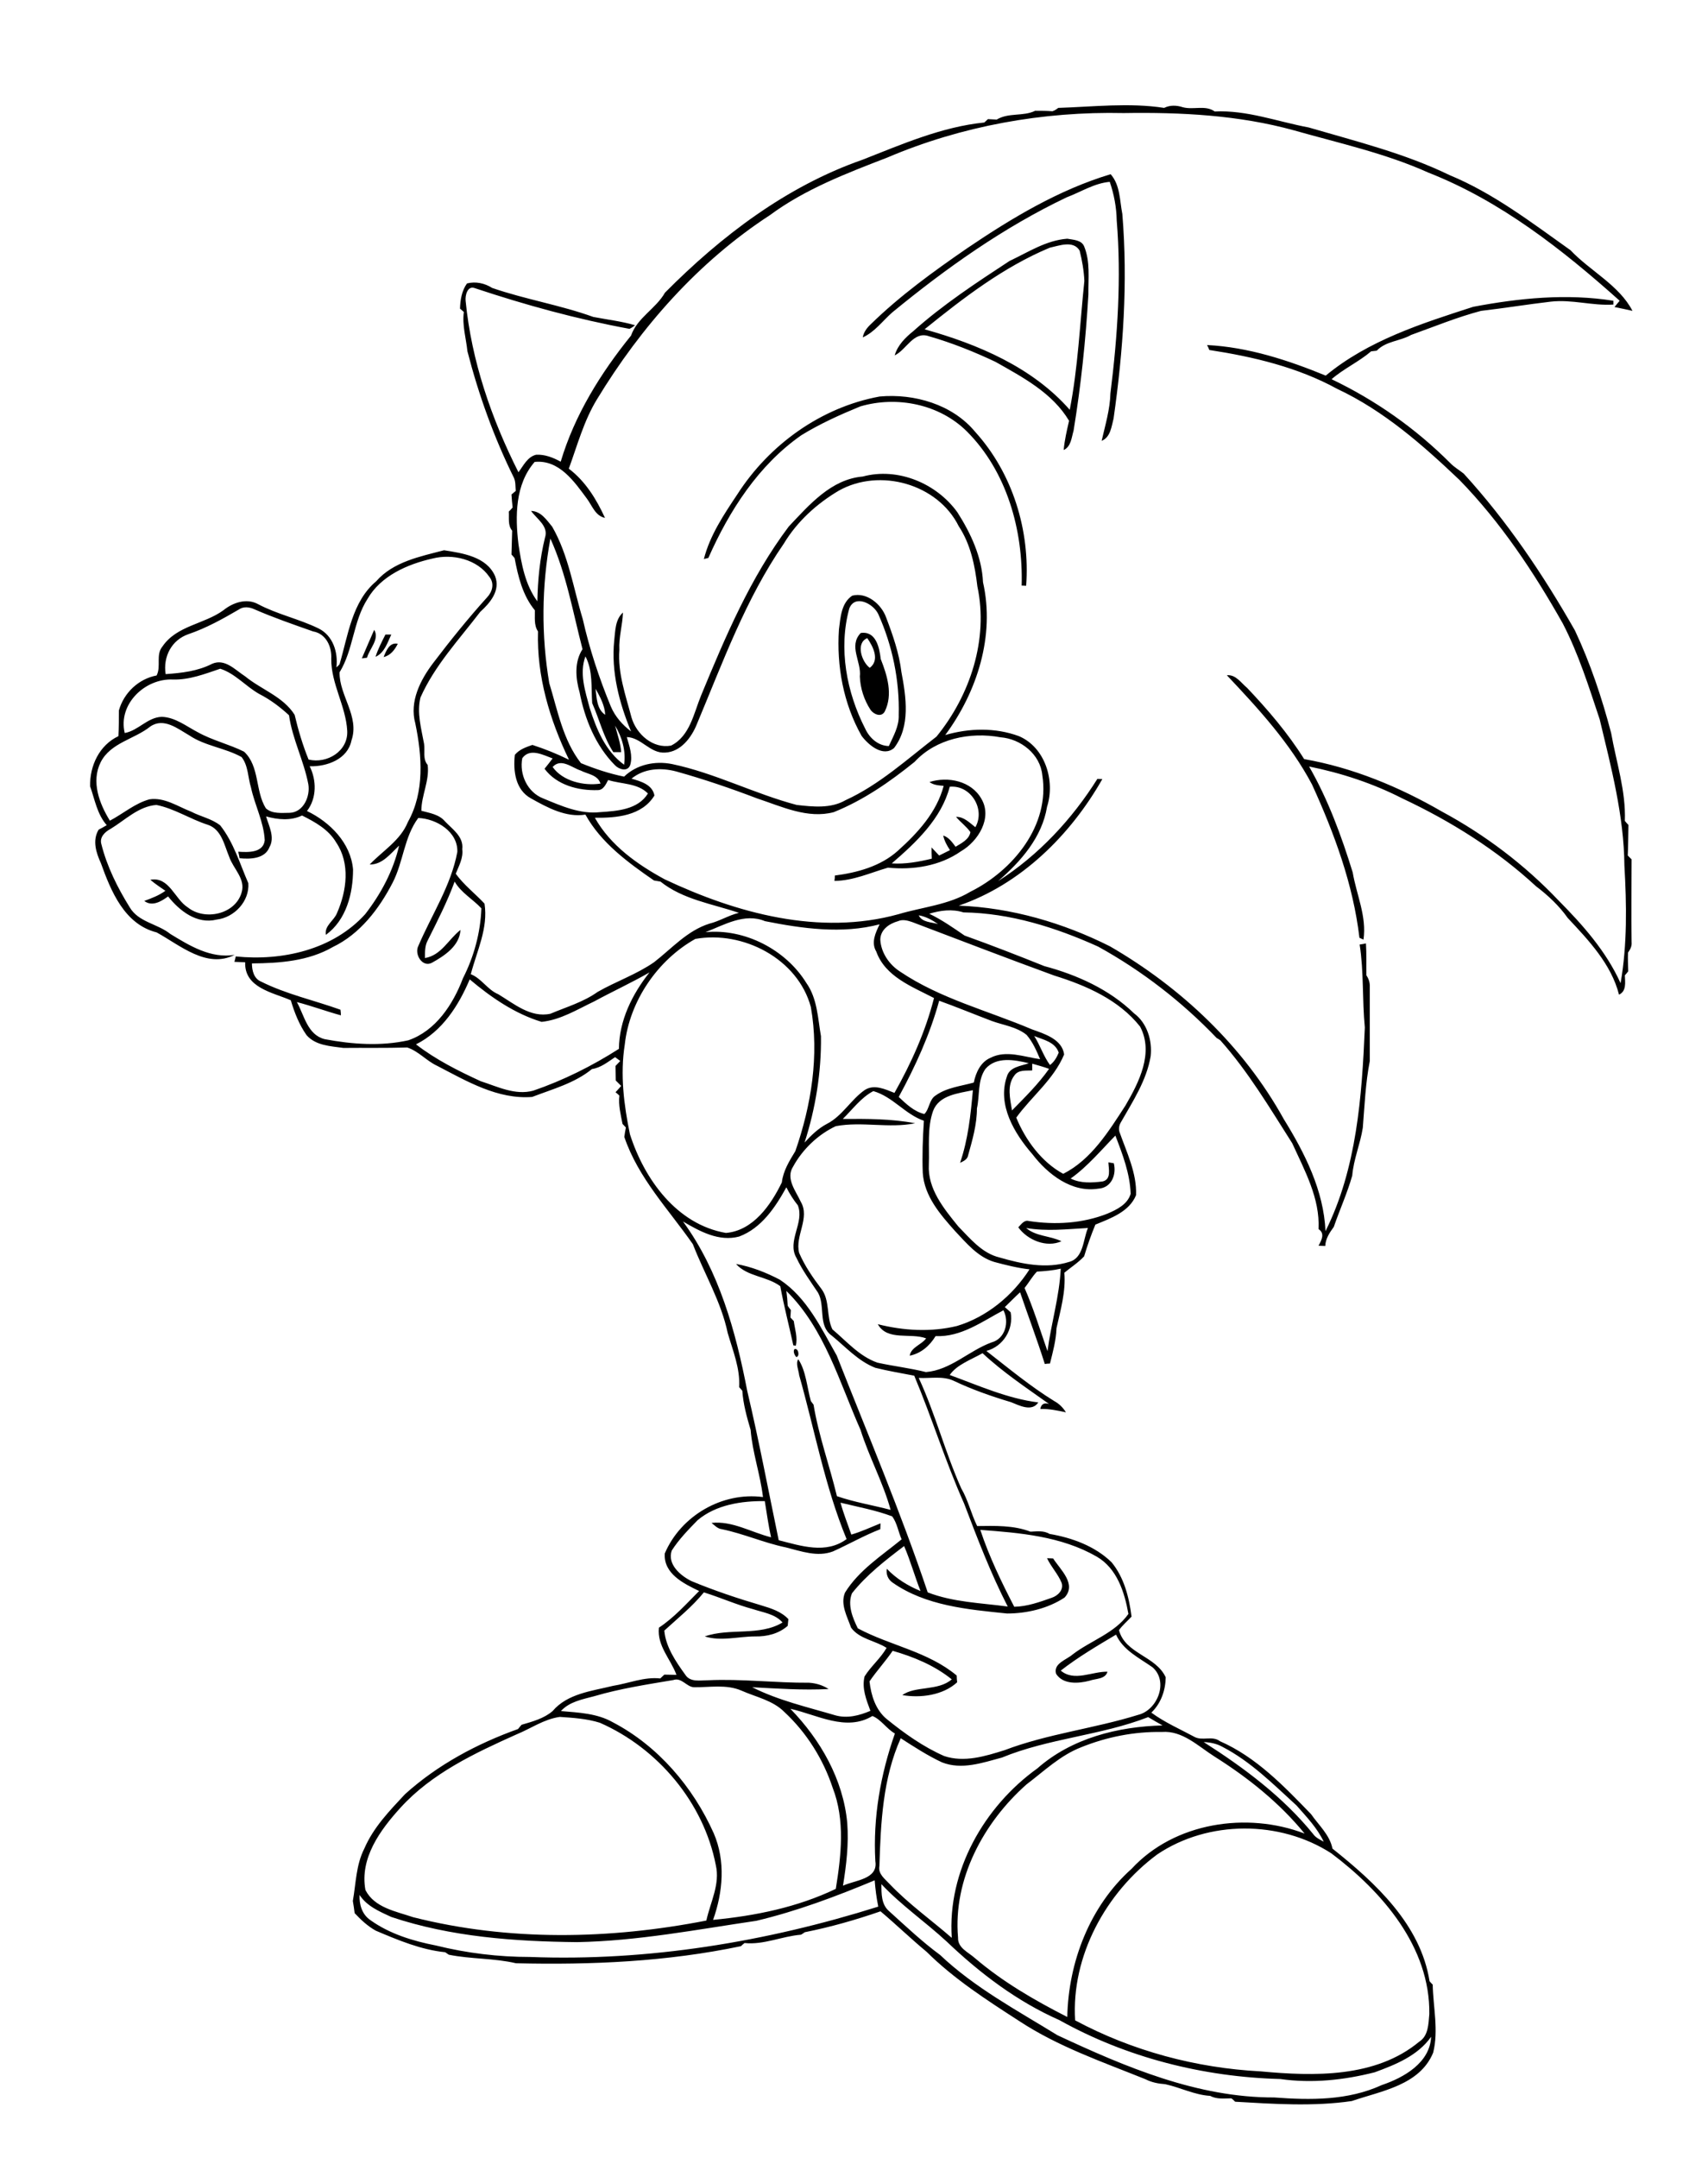 <?xml version="1.0" encoding="utf-8"?>
<!-- Generator: Adobe Illustrator 21.0.2, SVG Export Plug-In . SVG Version: 6.00 Build 0)  -->
<svg version="1.2" baseProfile="tiny" id="Layer_1" xmlns="http://www.w3.org/2000/svg" xmlns:xlink="http://www.w3.org/1999/xlink"
	 x="0px" y="0px" viewBox="0 0 760 960" overflow="scroll" xml:space="preserve">
<path d="M353.5,600.2c1.8-0.7,2.5,3.4,0.8,3.5C353.5,602.8,352.8,601.2,353.5,600.2 M422.6,350c-3.7,14.2-15,24.8-25.8,34.1
	c6,0.4,12-0.7,17.8-2.1c-0.1-1.7-0.1-3.3-0.1-5c1.1,1.2,2.3,2.4,3.4,3.6c1.6-0.8,3.2-1.6,4.8-2.4c-1.3-2-2.5-4.1-3-6.5
	c2.5,0.8,4,3,5.5,5c2.6-1.6,6-3.2,6.6-6.5c-1.8-2.6-4.4-4.4-6.4-6.8c3.5-0.1,6,2.6,8.6,4.6C438.6,359.9,431.9,349.1,422.6,350
	 M413.6,347.9c8.2-2.6,18.6-0.5,23.1,7.5c5,8.5-1.5,18.9-9.1,23.3c-9.4,6.6-21.3,8.4-32.5,7.3c-7.9,2.3-15.4,5.8-23.8,5.9
	c0.1-0.6,0.2-1.8,0.2-2.4c10-1.3,20.3-4.1,28-11c8.8-7.9,17.3-17.1,20.4-28.9C417.7,349.4,415.4,349.3,413.6,347.9 M170.7,292.3
	c1.1-2.7,2.6-6.7,6.3-5.9C175.7,289,173.8,291.6,170.7,292.3 M387,297.1c4.6-3.4,1.5-9.5-1.1-13.2C380.7,286,383.3,294.3,387,297.1
	 M383,281.6c6.8-1,8.3,6.5,8.9,11.6c2.9,7.3,5.5,15.8,1.8,23.3c-1.5,2.8-5,1.3-6.4-0.8c-2.8-4.3-4.5-9.5-4.7-14.7
	C383.4,294.4,377.4,287.4,383,281.6 M171.5,282.3c0.6,0,1.9,0,2.6,0c-1.7,3.6-3,8.1-7,9.9C168.2,288.7,169.9,285.5,171.5,282.3
	 M166.5,280.2c2.5,4.1-2.1,8.4-3.2,12.4c-0.6,0.1-1.7,0.2-2.3,0.3C162.8,288.6,164.7,284.4,166.5,280.2 M377.9,270.7
	c-4.9,17.8-1.2,37.3,7.1,53.5c1.9,4.1,5.7,7.6,10.5,7.7c2-4.4,4.6-8.8,4.4-13.8c0.4-15.4-2.8-30.9-9.1-44.9
	C388.6,268.5,380.4,264.3,377.9,270.7 M379.2,265c6.5-1.7,13,3.8,15.1,9.7c3,7.9,5.8,15.9,6.8,24.3c2.1,11.1,4.1,24.2-3.3,33.8
	c-4.9,4.1-11.3-1.3-14.4-5.4c-8.1-14.3-11.2-31.1-10.1-47.4C374,274.7,374.3,268.3,379.2,265 M391.4,176.4
	c15.4-1.4,32.4,3.5,42.5,15.7c16.7,18.4,24.5,43.9,22.7,68.5c-0.5,0-1.5-0.1-2-0.1c0.7-24.7-6.6-50.8-24.4-68.6
	c-12.2-12.1-31.1-15.9-47.4-11.1c-9,3.7-17.9,7.7-26.2,12.8c-19.1,13.3-32.1,33.6-41.4,54.6c-0.5,0.1-1.5,0.4-2,0.5
	c2.7-10.6,8.9-19.8,14.9-28.8C342.3,197.8,365.3,181.2,391.4,176.4 M655.5,136.5c20.5-3.9,41.7-6,62.4-2.7c0,0.4,0,1.3,0,1.7
	c-9.4,0.6-18.4-2.4-27.9-1.3c-10.3,1.2-20.6,2.9-31,4.1c-10.6,2.8-20.8,7-31.1,10.7c-4.9,2.8-11.2,2.7-15.3,7
	c-0.6,0.1-1.9,0.2-2.5,0.3c-5.5,4.7-12.2,7.7-17.6,12.4c19.5,9.3,37.4,21.9,52.7,37.2c1.8,1.9,4.1,3.2,6.1,4.8
	c19.3,21.1,35.4,45,49.5,69.8c6.9,14.7,12,30,16.1,45.6c2.3,13,6.6,25.8,6.1,39.1c0.4,0.5,1.2,1.4,1.6,1.8c-0.1,4.5-0.1,9-0.3,13.6
	c0.4,0.4,1.3,1.3,1.7,1.7c0,12.3-0.2,24.6,0,36.8c0.2,1.8-0.6,3.3-1.6,4.7c-0.1,2.8,0,5.5,0.1,8.3c-0.4,0.5-1.1,1.4-1.5,1.8
	c0.1,3.1,0.8,7-2.6,8.6c-3.4-13.5-13.5-24.2-22.8-34.1c-3.8-5.4-8.8-10.1-14.1-14.1c-17.5-16.2-38-29-59.5-39.1
	c-13.1-6.7-27.1-11.3-41.5-14.2c8.5,14.8,14.4,30.9,19.4,47.1c1.7,10,6.3,19.6,4.8,29.9c-0.5-0.2-1.4-0.6-1.8-0.8
	c-2.8-23.8-11.2-46.5-21.1-68.2c-9.7-18.3-23.8-33.7-37.9-48.6c4-0.4,6.3,3.4,9,5.6c9.3,9.8,18.2,20.2,25.4,31.7
	c21.7,3.8,42.4,12.4,61.4,23.4c19.1,10.3,36.7,23.6,51.7,39.4c10.9,11,21.3,22.7,27.7,36.9c3-17.3,2.7-34.9,1.7-52.4
	c-0.2-22.1-5.9-43.7-11-65c-4.8-14.4-9.4-29.1-16.4-42.6c-12.9-22.9-27.6-45-46-63.9C633,197.9,615.7,182.7,595,173
	c-17.5-9.6-37.3-14.3-56.9-17.3c-0.2-0.6-0.7-1.7-1-2.2c18.2,0.9,36,6.7,52.8,13.6C608.9,151.4,632.6,143.9,655.5,136.5
	 M467.1,110.2c-20.6,8.6-38.5,22.4-55.7,36.3c23.7,6.6,48,16.9,64.6,35.8c3.7-18.9,4.5-38.2,6.5-57.3c-0.2-4.6-1-9.1-2.1-13.5
	C477.6,106.8,471.3,109.3,467.1,110.2 M449.2,116.1c8.3-3.9,16.3-9.2,25.7-9.9c2.6,0.5,6.3,0.5,7.5,3.4c2.8,6.8,1.8,14.3,1.9,21.4
	c-1.2,20.3-3.3,40.5-6.6,60.6c-0.9,3-1.1,7.1-4.4,8.6c0.4-4.4,1.4-8.7,2.4-13c-7.4-12.4-20.5-19.3-32.7-26.2
	c-9.5-4.5-19.5-8.5-29.6-11.4c-6.9-2.5-10,6-15.3,8.5c1.3-4.5,4.7-7.9,8.3-10.8C419.6,135.5,434.4,125.8,449.2,116.1 M430.4,110.4
	c19.8-13.4,40.8-26,63.8-32.9c4.3,4.9,4,11.7,5.2,17.7c2.5,30.4,0.4,60.9-3.9,91c-0.9,3.5-1.4,8.4-5.3,9.9c1.6-7,3.7-13.9,3.9-21.1
	c3.2-25.5,4.9-51.3,2.8-76.9c-0.1-5.8-1.2-11.7-3.1-17.2c-6.9,0.6-12.8,4.5-19.2,6.9C446.5,101.2,421,119.3,397,139
	c-4.3,3.8-7.8,8.7-13.1,11.1c0.4-2.3,1.8-4.2,3.5-5.8C400.5,131.5,415.3,120.8,430.4,110.4 M392.2,838.2c0,4.2-0.1,9.1,3.5,12.1
	c7.4,6.7,14.6,13.5,22.6,19.4c15.4,14.6,34.2,24.6,52.2,35.7c30.4,14.2,62.4,27.8,96.5,27.7c16,1.2,32.8,1.4,47.8-5.5
	c9.8-3.3,21.5-9.9,22-21.5c-5.9,8.4-15.8,12.4-25.1,15.8c-13.7,3.5-28,5-42,3c-34.2-0.9-68.4-9.5-98.3-26.2
	c-18.8-8.3-35.3-20.8-50.1-34.9C411.8,855,401.1,847.7,392.2,838.2 M336.6,854.5c-26.5,3.9-52.9,9-79.8,9.5
	c-27.8-0.3-56.1-2.3-82.7-11.2c-5.2-2.4-10.9-4.8-14.1-9.8c-0.2,4.3,1.1,8.7,4.8,11.2c8.5,6.1,18.9,9.3,29.2,11.3
	c13.7,3.4,27.8,5.1,41.9,5.1c52.4,2,105-6.7,154.9-22.4c-0.8-3.9-1.3-7.8-1.6-11.7C372.2,843.6,354.7,850.2,336.6,854.5 M514.9,825
	c-22.8,16.9-38.3,45.2-36.5,73.8c25.4,13.6,53.8,21.2,82.6,22.7c23.7,2.2,51.1,2.9,70.5-13.2c4.1-2.6,4.1-7.9,4.5-12.3
	c0.4-29.9-21-54.5-43.6-71.5C569.5,809.7,537.6,809.7,514.9,825 M535.6,775c17.9,11.4,35.2,24.3,48.7,40.9c1.1,1.6,3,2.5,4.7,3.4
	c-2.9-6.1-7.6-11-12.1-16.1c-10.3-9.4-20.4-19.6-33-26.1C541.4,775.7,538.5,775.1,535.6,775 M481.1,777.3
	c-9.3,3.6-16.5,10.6-24.3,16.5C437.7,810.7,424,836,426.3,862c-0.2,4.6,4.6,6.5,7.5,9.1c12.4,10.6,26.6,18.8,41.1,26.2
	c0.5-24.5,10.1-49.4,28.6-65.9c19.1-20.7,51.4-25.5,77-15.7c-11.2-13.7-25.1-24.8-40-34.2c-7.3-4.6-14.3-11.7-23.5-11
	C504.7,770.3,492.5,772.7,481.1,777.3 M445.8,781.9c-8.6,2.3-17.9,5.6-26.7,2.1c-6.4-3-12.4-6.9-18.3-10.7
	c-8,17.8-8.9,37.6-9.5,56.8c-0.7,3.6,2.5,5.8,4.6,8.1c8.4,8.8,18.4,15.9,27.6,23.9c-2-29.7,14.4-58.4,38.1-75.4
	c15.2-13.4,35.8-18.6,55.7-19.1c-2.1-1.2-4.3-2.4-6.4-3.7C489.8,772.1,466.7,773.3,445.8,781.9 M229.8,771.6
	c-18.5,8.3-37.7,17.3-51.6,32.6c-9,9.9-18.2,22.4-15.6,36.6c4,7.9,13.6,9.5,21.2,12.1c42.6,10.8,87.5,9.9,130.5,1.5
	c1.8-8.2,6.2-16.2,4.2-24.7c-5.4-27.8-25.8-52-51.6-63.3c-5.7-1.8-11.9-2.2-17.8-2.6C242,764.8,236.2,769,229.8,771.6 M351.7,760.2
	c13.4,13.8,23.5,31.4,25.3,50.8c0.7,9.4-0.4,18.7-1.9,27.9c5.3-2.5,15.7-2.8,14.4-10.9c-1.1-19.4,2.3-38.6,8.7-56.8
	c-3.7-2.1-6.2-6.3-10-7.8C376.5,770.5,363.5,762.8,351.7,760.2 M299.6,747.4c-11.8,2-23.7,3.8-35.2,7.2c-5.2,1.4-11,2.4-14.8,6.6
	c7.9,0.7,16.1,1,23.1,5c20.1,10.5,35.7,28.8,44.9,49.4c5.3,12.3,4.1,26.1-0.3,38.5c18.8-1.8,37.5-5.6,54.6-13.8
	c2.4-14.8,4.2-30.6-1.4-45c-4.2-12.7-11.6-24.5-21.4-33.6c-5.2-5.3-12.7-6.7-19.2-9.6c-6.7-2.9-14.1-1.4-21.1-1.5
	C305.5,750.5,303.3,746.1,299.6,747.4 M436.2,680.6c3.9,11.8,9.4,23.2,15.1,34.2c5.8-0.1,11.3-2.1,16.7-4c2.7-0.9,5.4-3.5,4.4-6.6
	c-1.6-4-4.7-7.1-6.5-11c0.7,0,2,0.1,2.7,0.1c3.2,5,10.6,11.4,5.1,17.4c-7.4,4.9-16.8,7.1-25.6,7.1c-17.5-1.8-36.2-3.4-51-13.8
	c-2-1.4-2.9-3.7-2.5-6.1c4.2,4.4,9.4,7.6,15,9.9c-2.6-6.6-4.5-13.5-7.3-20c-8.3,6.3-16.7,12.8-23.2,21c-2.1,5.1,0.3,11,2.6,15.6
	c14.4,7.7,31.2,10.3,44,21c0,1,0.1,2,0.2,3c-6.3,5.8-16.3,7.1-24.4,5.7c5.7-4.2,15.9-1.7,22-7c-7.7-6.2-16.9-10-26.3-12.7
	c-3.2,4.7-7.1,8.9-10.3,13.6c0.7,6.2,2.7,12.7,7.7,16.8c7.9,6.4,16.2,12.3,25.5,16.4c8.9,3,18.3,0.1,26.9-2.6
	c19.2-7.3,39.8-9.6,59.4-15.7c8.7-2.1,13.7-14.9,6.4-21.2c-6-4.2-13.1-7.6-16.2-14.5c-8.4,5-16.9,10-24.6,16c6,5.1,14,0.3,20.8,0.5
	c-1,3.4-5.2,3-8,4c-4.9,1.3-11.8,1.8-14.9-3.1c-1.3-4.6,4.7-6.2,7.4-8.6c8.1-6.2,18.7-9.4,24.8-18c-1.7-9.7-5.1-20.3-14.1-25.5
	C472.2,683.4,453.7,681.9,436.2,680.6 M310.4,676.3c-4.1,4.2-8.3,8.5-11.5,13.5c-2.1,6.1,3.9,11.2,8.8,13.6
	c10.1,4.2,20.6,7.7,31.1,10.8c4.3,1.3,8.8,2.7,12,6.1c-0.1,1-0.2,2-0.3,3c-4,3.5-9.2,4.8-14.5,4.7c-7.5,0-15.1,2.3-22.4,0
	c11-3.9,24.4,0,34.6-6.2c-3.3-3.8-8.5-4.4-13-5.9c-7.5-2-14.6-5.2-22-7.5c-5.2,6.4-11.6,11.5-17.6,17c0.6,7.2,5.1,13.8,9.3,19.6
	c2.2,3.5,6.6,2.5,10.1,2.5c15-0.7,30,1.2,45,1.1c3.1,0.2,6.1,1.1,8.7,2.8c-11.4,0.6-22.7-0.2-34-0.8c11.7,5.9,24.5,8.8,37,12.5
	c5.3,1.5,10.7,0.1,15.6-2c-1.8-4.9-3.9-10-2.6-15.3c2.8-4.5,7.1-8,9.8-12.7c-5.1-3.3-12.1-3.9-15.8-9c-1.7-4.9-4.9-10.4-2.7-15.6
	c6.2-10,16.3-16.4,25.2-23.7c-1.5-3.3-2-7.2-4.2-10.2c-7.4-2.8-15.3-4.2-23-6.1c1.3,4.8,3.2,9.5,4.8,14.2c4.5-1.3,8.7-3.3,13-5
	c0,0.7-0.1,1.9-0.1,2.6c-7.2,2.8-14,6.7-21.1,9.9c-6.9,2.6-14.1-0.1-20.9-1.8c-9.7-2-18.8-6.1-28.5-8.1c-1.9-0.2-3.2-1.7-4.6-2.8
	c9.3-1,17.7,4.2,26.5,6.4c-1.2-5.3-1.9-10.7-2.8-16.1C329.9,667.7,318.6,669.4,310.4,676.3 M461.4,565.7c-2.1,2.2-3.6,4.9-5.5,7.3
	c4,9.1,6.9,18.7,10.2,28.1c1.6-12.3,5.3-24.3,5.9-36.7C468.5,565.2,465,565.5,461.4,565.7 M349.9,528.2c-4.9,8.9-11.1,18.2-21,21.9
	c-9,2.4-17.5-2.3-25-6.7c16.1,22,23.5,49,28.6,75.4c5.2,22,9.4,44.3,14,66.4c9.9,2.5,21,6.3,30.2-0.5c-9.7-23.5-14.2-48.6-21.1-72.9
	c-0.2-2.2-1.7-5.3-0.4-7.1c3.4,5,3.9,12.5,5.6,18.6c0.3,0.4,0.9,1.2,1.2,1.6c2.3,13.9,7.1,27,10.4,40.7c7.8,2.7,15.9,4,23.9,6.1
	c-3.4-12.3-9.6-23.5-13.4-35.6c-9.4-21.2-16-45.1-33-61.8c0.3,2.2,0.5,4.4,0.6,6.6c0.3,0.5,1,1.4,1.4,1.9c-0.1,1.1-0.1,2.2-0.2,3.3
	c0.4,0.4,1.1,1.2,1.5,1.6c0.5,3.7,1.8,7.3,0.9,11c-0.3-0.1-0.9-0.2-1.1-0.2c-1.9-8.8-4.2-17.5-5.8-26.3c-6-4.5-14.6-4.2-19.7-9.9
	c6.8,1.2,13.4,3.8,19.5,7c12.1,8,18.4,21.6,25.3,33.7c13.8,35,28.5,69.7,40.5,105.4c11.3,4.4,23.7,4.7,35.6,6.3
	c-7.6-14.8-13.5-30.3-19.4-45.8c-8.3-18.6-14.3-38.1-22.2-56.9c-5.8-1.1-11.6-2.1-17.3-3.5c-7.7-3-13.2-9.3-19.5-14.4
	c-6.1-4.4-2.7-13.1-6-19c-3.4-5.1-7-10-9.6-15.5c-4.4-7.5,3.7-15.7,0.6-23.4C353,533.7,351.3,531,349.9,528.2 M375,497.8
	c10.8-0.1,21.7-0.1,32.2,1.9c-11.6,2.4-23.6-0.9-35.3,1.3c-7.9,3.7-14.8,10.3-19,18c-3.4,5.3,1.2,10.8,3.4,15.6
	c4.3,7.3-2.7,15.2-0.7,22.8c2.5,5.8,6.1,11,9.9,16c3.9,5.2,2.1,12.4,4.9,18c6.3,5.3,12,12,20,14.8c7.2,1.6,14.5,2.4,21.6,4.2
	c11-0.9,19.1-9.5,29.2-13.2c6.1-1.6,8-9.1,5.3-14.3c-9.5,5-18.8,12-30.2,11.5c-2.6,4.3-6.5,7.7-11.5,8.7c0.6-3.8,5.2-4.8,7.3-7.7
	c-6.9-2.6-17.3,1.3-21.5-6.3c11.5,2.9,23.6,3.6,35.2,0.8c13.3-4,24.8-13.5,32.3-25.2c-5.3-0.6-10.5-1.9-15.7-3.3
	c-7.3-2.2-12.3-8.3-17.4-13.7c-6.6-7.4-13.7-15.5-14.4-25.9c-0.3-7.7,0-15.5,0.5-23.2c-8.4-2.9-13.8-10.7-22.5-13.2
	C383.1,488.3,379.4,493.5,375,497.8 M459.3,473.2c0,0.7,0,2.2,0,3c-2.7,0.2-6.1-0.4-7.9,2.2c-3.5,4.5-1.9,10.5-1.1,15.6
	c5.8-5.9,11.7-11.7,16.5-18.5C464.3,474.6,461.8,473.9,459.3,473.2 M438.5,475.5c-3.6,5.1-2.5,11.8-3.8,17.6c0,7.1-2,14-3.9,20.8
	c-0.3,1.9-2.1,2.7-3.6,3.4c3.6-10.5,4.7-21.3,5.7-32.3c-6.4,1.4-15,2.1-17.7,9.2c-2.7,7.6-1.6,15.9-1.9,23.9
	c-0.6,10.8,6.7,19.6,13.1,27.5c5.3,5.4,10.5,11.9,18.3,13.8c10,2.9,20.8,5.2,31,2c6.5-1.7,6.2-10,8.4-15.1c-9.2,0.5-18.4,1.6-27.5,0
	c4.4,3.8,10.6,3.4,15.7,5.9c-6.6,3-15.1-0.5-19.2-6.2c1.3-1.3,2.6-3.4,4.7-2.8c11.7,1.8,23.9,1.1,35-3.3c4.2-1.8,8.9-4.1,10.3-8.8
	c-0.3-9-3.6-17.6-6.8-25.9c-6.1,6.2-12.4,13.8-19.9,19.1c4.4,2.2,9.5,1.9,14.2,1.3c4-0.9,2.7-5.5,2.6-8.5c0.6,0.1,1.8,0.3,2.4,0.4
	c1.3,5.1-1.1,11-6.9,11.3c-11.8,1.9-22.5-6.4-29.3-15.3c-8-9.2-15.7-21.9-11.4-34.5c1.2-4.4,6.2-4.7,9.8-6
	C451.5,471.5,443.4,469.9,438.5,475.5 M460.2,460.9c2.6,4.1,4.1,8.9,7,12.9c1.9-1.4,3-3.4,3.9-5.5
	C469.5,463.5,464.3,462.6,460.2,460.9 M417.9,445.2c-4.1,15-10.6,29.2-18,42.8c3.3,3.1,6.8,6.5,11.4,7.6c2.3-2.2,2.1-6.5,5.1-8.3
	c4.9-3.5,11.2-4.1,16.9-5.7c0.9-4.4,3-9.1,7.4-11c7-3.6,14.9-0.4,22.1,0.6c-1.6-3.8-3.3-7.7-6-10.8c-4.4-3.6-10.3-4.3-15.5-6.2
	C433.4,451.2,425.7,448,417.9,445.2 M264.4,445.5c-7.6,3.6-14.9,8.2-23.4,9.1c-11.9-3.6-22.5-10.9-32-18.9
	c-4.9,11.6-12.2,23.1-23.9,28.9c8.8,6.8,18.8,11.8,28.8,16.4c7.5,2.4,15.3,6.4,23.4,4.2c13.4-4.6,26.2-11,38.1-18.6
	c0.1-12.6,5.9-24.3,13.6-34C281,437.2,272.5,441.1,264.4,445.5 M309.4,417.7c-16.8,9.4-29.3,27.7-31.4,47
	c-2.1,13.3-0.4,26.8,2.3,39.9c6.4,20,20.8,40.1,42.7,43.9c12.1-1,20-12.4,24.9-22.5c0.6-5.2,3.4-9.6,6-13.9
	c7.1-20.4,10.7-42.6,6.9-64.1C355,426.5,330.6,413.9,309.4,417.7 M399.6,409.8c-3.9,1.1-7.8,3.7-7.9,8.2c0.3,5.8,4,11.2,8.9,14.3
	c17.8,12,39,17.3,58.5,25.6c5.6,2,13.5,4.4,14.4,11.2c-4.6,11.1-14.6,18.8-21.3,28.1c4.1,10,11.3,19.8,20.9,25
	c12.5-6.3,20.3-19,27.7-30.4c6-10.3,12.7-23.4,6.5-35.1c-9.4-11.9-24-18.3-38.2-22.7c-21.1-7.7-42.1-15.8-63.2-23.8
	C403.9,409.5,401.6,408.9,399.6,409.8 M313.9,414.7c17.4-1.7,35.7,7.7,44.9,22.6c4.9,6.9,5.1,15.7,6.5,23.7
	c0.2,16-2.4,32.1-7.3,47.3c2.9-3.2,6.1-6.3,9.9-8.3c6.9-3.5,10.7-10.8,16.9-15.1c4.2-2.7,9.1-0.3,13.2,1.3
	c7.5-13.3,13.8-27.3,17.6-42.2c-9.8-5.1-21.7-9.5-25.7-20.7c-2.4-4-0.3-8.4,1.5-12.1c-16.7,4.4-34.4,1.9-51-1.4
	C331.3,406,322.2,411.5,313.9,414.7 M408.8,407.2c1.5,3.2,5.7,3,8.6,3.9C414.8,409.3,411.9,407.7,408.8,407.2 M186.1,363.9
	c-6.3,8.5-6.6,19.5-11.4,28.8c-6,11.6-14.5,22.8-26.6,28.6c-10.9,6.3-23.7,7.2-36,7.3c0,3.2,0.9,6.8,4.1,8.1
	c11.2,5.6,23.6,8.3,35.3,12.5c0.1,0.6,0.2,1.9,0.2,2.5c-6.6-1.8-13-4.2-19.6-5.9c3.3,5.9,4.7,14.6,12.4,16.5
	c12.2,2.3,25,3.2,37.2,0.5c12.2-4.2,19.9-16,24.3-27.6c4.9-9.6,7.8-20.3,8.2-31.1c-3.8-4.1-9-6.9-11.9-11.9c-3.3,9-7.7,17.6-12,26.2
	c-1.3,2.4-1.2,5.2-1.2,7.8c7.3-1.2,10.5-8.4,15.8-12.5c-0.4,7.1-7.1,11.5-12.7,14.6c-4.3,2.3-8-3.9-6-7.6
	c5.9-13.8,14.5-26.7,17.3-41.7C203.8,370,194.2,364.2,186.1,363.9 M245.9,341.2c4.5,6.4,14,8.5,21.3,7.4c-1.2-3.9-5.7-4.2-8.8-5.8
	C254.4,341.5,249.7,337.1,245.9,341.2 M232.4,337.3c-1.4,7.2,2.3,15.2,9.3,17.9c8,3.3,16.4,7.1,25.3,6.1c7.6-0.5,16.9-1.1,21.3-8.3
	c-4.6-4.7-11.8-4.1-17.7-6c-1,1.9-2.1,4.5-4.6,4.5c-8.6,0.3-18.3-2.2-23.7-9.5c1.2-1.5,2.4-3,3.6-4.6
	C241.7,335.9,235.8,332.6,232.4,337.3 M407,338.9c-11,8.9-22.8,17.1-36,22.4c-11.6,3.1-23.2-2.5-34.1-6.1c-11.8-4.5-23.8-8.6-36-12
	c-6.8-1.8-14.3-1.4-19.9,3.2c4.1,1.2,9.3,2.6,10.2,7.5c-5.6,9.1-16.9,10-26.5,9.9c6.9,12.3,18.9,20.8,31.1,27.4
	c32,15.1,68.9,25.2,104,15.5c10.7-3.2,22.2-4.1,32-10c18.9-9.4,35.5-29.5,32-51.8c-0.9-9.4-9.6-16.2-18.6-16.9
	C431.7,325.5,416.5,328.6,407,338.9 M265,306.4c0.5,4,0.5,9.1,4.3,11.6C269.1,313.8,267,310,265,306.4 M77,302.3
	c-12.4-0.6-24.6,10.9-21.5,23.8c6.1-1.1,10.1-7,16.5-7.2c6,0.2,10.9,4.2,16.1,6.9c6.5,3.6,13.9,5.3,20.5,8.6
	c7,6.5,4.9,17.5,9.7,25.2c2.9,2.6,7.1,2,10.7,2c6.1-0.3,9.1-7.4,8.2-12.7c-2-10.5-7.1-20.1-8.6-30.7c-4-3.7-8.4-7-13.3-9.5
	c-6-3.4-10.7-9.1-17.3-11.2C91.2,299.8,84.3,302.5,77,302.3 M262.4,315c3,9.4,7,19.2,15.3,25.2c0.9-6.1-0.9-12.2-4-17.4
	c1,3.9,2.4,7.7,2.7,11.8c-0.9,0-2.6,0-3.5,0c-4.4-6.7-6.2-14.6-9.4-21.8c-0.5-7,0.4-14.3-3-20.8C257.7,299.5,260.4,307.5,262.4,315
	 M106.2,271.2c-7.2,4.2-14.4,8.2-22.3,10.9c-7.6,2.6-11.4,10.1-10.2,17.8c7.1-0.5,14.3-1.3,20.7-4.6c5.7-2.5,10.3,2.8,14.7,5.6
	c7.2,5.9,16.9,9,22,17.1c1.6,6.8,3.6,13.5,6.2,19.9c8.3,2,17.7-3.8,17.2-12.8c-0.6-11-7.2-20.9-7.1-32c0.3-5.4-2.3-11.2-8.1-12.2
	c-8.8-3.1-17.5-6.1-26-9.8C111,270,108.3,269.7,106.2,271.2 M373.2,218.3c-9.8,5.8-18.5,13.7-24.4,23.5
	c-17,24.6-27.2,52.9-38.7,80.3c-2.4,6-7.2,12.4-14.1,12.7c-6.7,0.5-10.6-6.7-17.1-6.9c1.1,4,2.8,8.3,1.5,12.5c-1.2,3.1-5,1.9-6.8,0
	c-8.6-8.7-13.4-20.5-15.7-32.4c-1.8-6.3-2.4-13.5,1.3-19.2c-4.3-16.5-7.2-33.6-14.3-49.2c-3.9,21.2-4.1,43.1-0.5,64.3
	c3.7,12.1,6.1,25.4,14.1,35.6c6.1,2.5,12.7,4.7,19.2,6c5.6-5.4,13.7-7.1,21.3-5.6c19.1,4,36.6,13.2,55.5,18.2
	c7.2,0.8,15.1,1.7,21.7-2.1c15.1-6.9,27.5-18.3,40.5-28.3c15-18.4,23.2-43.3,18.2-66.8c-1.1-9.3-3-18.8-8.3-26.8
	C417.3,215.3,391.5,208,373.2,218.3 M470.9,48c15.6-0.5,31.6-2.4,47.1,0c2.6-1.3,5.5-1.2,8.3-0.3c4.7,1.3,10.1-1.1,14.2,1.9
	c14.3-0.7,27.9,4.5,41.8,7.1c21.2,6.2,42.7,11.5,62.7,21.2c19.6,8.1,36.6,21.2,53.8,33.4c8.8,9.3,21.6,15.5,27.6,27
	c-2.7-0.6-5.3-1.2-8-1.7c0.7-0.9,1.5-1.9,2.3-2.8c-25.5-22.8-53-44.4-85.1-57c-19.1-8.6-39.7-13.1-59.8-18.8
	c-24.6-6.8-50.3-8.1-75.8-7.7c-35.9-0.8-72.1,5.7-105.2,19.8c-18.1,7-36.5,14-52.2,25.6c-31.8,20.7-57.4,49.7-77,82
	c-5.8,9.5-8.7,20.4-12.5,30.8c7.4,5.6,12.3,13.6,16.1,21.9c-4.3-0.9-5.7-5.4-8-8.5c-5.7-7.7-12.4-17.5-23.3-16.4
	c-8.7,10-8.7,24.2-7.2,36.6c1.3,8.8,3,18.1,8.4,25.4c0.2-9.5,1.1-19,3.4-28.3c1.7-5.1-3.6-8.3-6.2-11.9c4.4,0.1,6.9,4,9.4,7
	c7.3,12.7,9.4,27.3,13.6,41.1c3,13.3,7.3,26.3,12.5,38.9c1.9,4.5,5.2,8.2,9,11.1c-5.3-12.7-8.9-26.6-7.5-40.4
	c0.5-4.3,0.4-9.4,3.9-12.5c-0.2,5.6-1.9,11-1.6,16.6c-0.8,10.3,2.8,20.2,5.4,30.1c2.2,7.5,9.6,14,17.6,12.5
	c8.4-4.2,10.1-14.4,13.4-22.4c10.8-26.1,21.9-52.4,39-75.1c9.1-9.6,18.8-21,32.9-22.2c15.6-4.2,32.8,3,42.1,15.9
	c6,9.4,10.9,19.9,11.4,31.1c5.4,23.8-2.6,48.8-16.8,68c10.6-3.1,22.3-3.4,32.8,0.5c11.7,5,16.2,19.9,12.5,31.4
	c-2.2,13.6-11.7,24.4-21.8,33.1c18-11.5,32.9-27.5,44.2-45.5c0.5,0,1.7,0.1,2.2,0.1c-14.2,25-36.4,46.9-63.9,56.3
	c23.4,0.9,46.4,7.6,67.3,18.1c31.8,18.4,59.4,44.5,77.3,76.8c9.4,15.2,17.8,31.8,18.6,49.9c13.9-27.8,16.2-59.9,17.5-90.6
	c-1.2-12.3-0.4-24.7-2.3-36.9c0.7-0.1,2.1-0.3,2.8-0.5c0.3,4.7,0.1,9.5,0.2,14.2c1,1.5,1.6,3.2,1.5,5.1c0,11,0,22.1,0,33.1
	c-1.9,9.7-2.3,19.7-3.1,29.6c-1.1,7.2-4.1,14-4.7,21.3c-2.2,7.8-5.6,15.2-8.2,22.8c-1.9,2.6-3.7,5.3-3.8,8.5c-0.8,0-2.3-0.1-3-0.1
	c1.3-2.4,3-5.5,0-7.4c0.7-13.7-6.2-26.1-11.7-38.2c-10-15.7-19.6-31.9-32-45.8c-0.4-0.3-1.2-0.8-1.6-1
	c-15.4-16.1-33.2-29.9-52.8-40.7c-18.8-8.5-39.1-14.9-59.9-15.2c-5-1.6-10.3-0.9-15.2,0.6c5.6,2.7,10.6,6.2,15.7,9.7
	c12,4.3,23.8,8.9,35.5,13.6c14.6,3.9,29,10.4,39.9,21c5.8,4.3,8.2,12.1,7.4,19.1c-1.8,10.7-7.9,20-13.2,29.3
	c-0.8,1.3-1.1,2.8-0.7,4.3c3.2,9.1,7.8,18.4,7.4,28.2c-3,7.4-11.3,10.3-18.1,13.1c-1.9,4.6-3.6,9.4-5,14.1c-2.6,2.8-5.9,4.9-8.8,7.3
	c0.7,8.4-1.7,16.6-3.5,24.7c-0.2,5.4-1.6,10.5-2.9,15.7c-0.6,0-1.7,0.1-2.3,0.2c-3.4-10.8-7.4-21.3-11-31.9
	c-2.3,2.1-4.5,4.4-6.8,6.6c0.9,0.8,1.8,1.5,2.6,2.3c1.4,7.6-3.3,15.2-10.8,17.2c9.9,7.7,19.5,15.7,30.2,22.3c2.2,1.2,3.9,2.9,5.2,5
	c-3.8-0.8-7.5-1.6-11.4-1.5c0.4-2.2,1.8-2.9,3.9-2.2c-10.1-7.2-20.5-14.1-29.6-22.6c-4.9,2.8-11.5,5.1-14.6,9.7
	c12.9,4.7,25.7,10.5,39.4,12.2c-2.8,4.3-8.4,1.4-12.1-0.1c-8.7-2.6-17.3-5.6-25.5-9.5c-4.9-2.3-10.4-1-15.6-1.3
	c7.4,16,11.7,33,18.9,49.1c3.1,5.3,4.4,11.3,7.1,16.8c7.9-0.1,16.2-0.4,23.7,2.5c2.8-0.1,5.9-0.6,8.5,1c10,1.7,20.2,5.4,27.6,12.6
	c5.6,6.8,7.8,15.6,8.9,24.2c-1.9,2-4,3.8-5.6,6c2.8,10.6,16.4,11.4,20.8,21c-0.1,5.8-2.1,11.6-6.4,15.7c6,4.4,12.9,7.4,19.4,10.9
	c3.5,1.7,7.8-0.7,11.1,1.8c16.2,7.1,28.6,20.1,40.6,32.5c3.4,4.9,8.3,9.2,9.5,15.3c19.1,15.2,39.2,33.7,43.2,59
	c0.3,0.4,1,1.1,1.4,1.5c0.2,10,2.7,20.4,0.2,30.3c-6,14.5-23.1,17-36.2,21.5c-17.1,2.5-34.7,1.3-51.9,0.3c-0.4-0.4-1.2-1.2-1.7-1.5
	c-3.2,0-6.5,0.5-9.4-1.1c-6.9-0.4-13.2-3.7-20-5.2c-3-0.2-6.1-0.8-8.8-2.2c-19.1-7.7-38.9-14.5-56.2-25.9
	c-14.4-9.3-29-18.7-41.2-30.8c-7-5.8-13.5-12.1-20.5-18c-11,3.8-22.2,7-33.7,9.3c-0.4,0.3-1.3,0.9-1.7,1.1
	c-8.5,0.7-16.6,4.6-25.1,3.7c-0.4,0.3-1.2,1-1.6,1.4c-32.9,6.9-66.5,8.4-100.1,7.6c-9.8-2.3-20-1.8-29.9-3.8
	c-0.4-0.3-1.2-0.8-1.6-1.1c-10.8-1.1-21-5.4-30.9-9.6c-3.6-2-6.6-4.8-9.4-7.8c-0.2-1.8-0.5-3.6-0.8-5.4c1.4-7.9,1.4-16,5.1-23.3
	c4.1-9.5,11.2-16.8,18.1-24.2c14.5-13.1,32.1-22.5,50.3-29c0.4-0.5,1.2-1.5,1.6-1.9c4.8-1.4,10-2.8,13.8-6.1
	c6.6-7.8,17.5-8.9,26.8-11.2c7-1.1,13.9-4.1,21.1-3.3c0.5-0.4,1.3-1.3,1.8-1.7c1.8,0,3.6,0.1,5.4,0.1c-2.6-7.1-8.7-12.9-7.8-21
	c6.8-4.5,12.2-10.6,17.9-16.3c-6.9-3.3-15.9-7.7-15.3-16.7c7.1-16.7,25.5-27.5,43.7-25.1c-1.2-10.1-4.7-19.8-5.5-29.9
	c-1.7-5.7-3.3-11.5-3.7-17.4c-0.4-0.4-1-1.2-1.4-1.6c0.5-8.3-2.8-16.2-5.1-24.1c-2.9-13.9-10.4-26.3-15.5-39.5
	c-10.8-15.5-24.3-29.4-30.5-47.7c0.2-1.4,0.4-2.8,0.7-4.2c-0.4-0.4-1.1-1.2-1.5-1.6c-0.8-4.2-1.9-8.3-1.4-12.6
	c-0.4-0.4-1.2-1.1-1.7-1.5c0.9-0.9,1.7-1.9,2.5-2.8c-0.8-0.8-1.6-1.6-2.4-2.4c0-2.2-0.1-4.3-0.1-6.5c0.7-0.7,1.4-1.5,2.1-2.2
	c-0.6-0.4-1.7-1.3-2.3-1.7c-3.2,2.1-6.3,4.7-10.3,5.3c-7.7,6.3-17.5,8.9-26.6,12.4c-15.3,1.2-29.1-7-42.2-13.8
	c-4.8-2.2-8.4-6.6-13.4-8.2c-9.5,0.3-19,0.1-28.4,0.2c-5.7-0.8-12.3-1-16.4-5.7c-3.3-4.7-5.4-10.1-7-15.5c-8-3.5-20.7-5.5-20.3-16.9
	c-1.6-0.1-3.2-0.1-4.8-0.2c0.2-0.6,0.5-1.8,0.6-2.4c20.6,2.1,43.2-2.9,57.6-18.8c7-9,12.5-19.3,15.1-30.5c-3.8,3.5-7.4,8.5-13.1,8.4
	c5.8-6.1,13.7-10.7,17-18.9c7.5-13.4,6.3-29.4,3.3-43.9c-2.7-9.7,2.3-19.4,8-26.9c7.6-10,15.5-19.8,23.9-29.1
	c2.4-2.5,3.4-6.2,1.1-9.1c-5.4-7.9-16.4-10.5-25.4-8.2c-11.1,2.5-23,7.7-28.9,18c-6.4,10-6.2,22.5-12.4,32.6
	c-0.2,10.3,9,19.6,5.3,30.3c-1.7,8.4-10.9,11.7-18.6,11.5c3.1,6.2,3.2,14.2-1.2,19.9c10.2,4.9,19.5,14.2,20.5,26
	c0,10.7-3,22.5-12.1,29.1c-0.7-4.2,3.7-6.3,5-9.8c4.3-9.8,5.9-22-0.4-31.3c-3.4-5.8-9.4-9.1-15.2-12c-5,2.4-10.7,1.9-16,0.4
	c1.3,4.4,4,9.3,1.5,13.7c-2,5.2-8.6,5.4-13.3,4.9c-0.1-0.7-0.4-2.2-0.6-2.9c4.3,0.3,11.2,0.6,11.8-5.1c-0.4-8.1-4.4-15.5-6.1-23.4
	c-1.4-4.5-1.2-9.8-4.2-13.6c-7.4-4.1-16.2-4.9-23.2-9.6c-5.2-3-11.4-8.1-17.4-4c-7.1,5.7-17.7,7.2-22.1,15.9
	c-4.3,8.6-0.6,18.4,4.1,26c5.9-3.1,11.1-7.7,17.6-9.5c6.7-1,12.6,3.2,18.6,5.5c4.2,2.2,9.1,3.1,12.9,6.1c6,7.6,8.7,17,12.5,25.7
	c0.6,8-6.2,15.3-14.1,16.2c-8.8,2.2-16.5-3.9-21.6-10.3c-3,2.2-7.1,4.7-10.6,2c3.3-1.2,6.5-2.4,9.4-4.5c-2.3-1.6-4.6-3.1-6.7-4.9
	c8.4-1.6,10.8,8.6,16.7,12.3c7.5,6,21.1,3.1,23.9-6.6c1.9-6.1-3.7-10.6-5.5-15.9c-2.2-5.2-3.4-12.3-9.6-14.3
	c-7.8-2.5-14.8-7.2-22.8-8.8c-7.9,0.6-13.9,6.7-20.3,10.6c-2.5,1.3-5.1,3.7-4.2,6.8c2.5,10,7.2,19.4,12.6,28.1
	c3.9,6.7,12.4,7.3,18.1,11.9c8.7,5.3,18,11,28.6,9.3c-12.4,6.3-24.3-4.3-34.7-10c-14.3-3.6-20.3-18.3-24.8-30.8
	c-2.1-4.6-3.9-10.1-1-14.9c1.2-0.6,2.4-1.3,3.6-2c-4.3-4.9-5.3-11.4-7.4-17.3c-0.2-9.1,4.1-18.3,12.6-22.3c0.2-3.8,0.2-7.6,0.2-11.4
	c2.2-7.9,8.8-14.1,16.8-15.6c2.1-4.1-0.5-9.2,2.6-12.9c6.3-9.3,18.6-9.9,27.1-16.1c4.2-3.4,10.2-5.5,15.3-2.8
	c8.6,4.6,18.3,6.6,27.1,10.9c6.4,3.2,8.7,10.6,7.9,17.3c0.4-0.3,1.1-1,1.4-1.4c3.8-12.8,5.5-27.8,16.3-36.9
	c7.6-8.7,19.5-11,30.2-13.8c8.2,1.3,18.9,2.8,22.7,11.5c2.5,6.4-2.2,11.9-6.6,15.9c-9.4,12.3-20.3,23.9-26.6,38.1
	c-1.7,6.8,0.4,13.9,1.6,20.6c0.5,3.2-0.7,6.7,1.6,9.4c0.9,7-2.8,13.5-2.8,20.4c3.7,1,7.9,1.6,10.5,4.7c3.3,3.5,8.4,6.8,7.7,12.4
	c0.5,3.9-1.5,7.4-2.9,10.9c3.6,5,8.6,8.8,12.8,13.3c1.7,11-3.4,21-6.1,31.4c4.8,1.9,7.4,6.9,12.2,8.9c7,4.2,14.4,10.6,23.2,8.7
	c7.1-3,14.7-5.2,21-9.7c8.2-4.7,17.3-7.8,25.1-13.2c7.9-6.1,14.8-14.1,24.7-17.2c4.5-1.1,8.5-3.7,13.1-4.8
	c-11.8-4-24.9-5.9-34.9-13.9c-1-0.2-1.9-0.3-2.9-0.5c-11.6-8-23.6-16.8-30.5-29.3c-8.6,1.4-16.9-3.1-24.2-7.2
	c-7-3.8-8-12.3-7.2-19.4c2-2.4,4.9-3.4,7.8-4.4c5.6,1.8,11,4,16.3,6.6c-8.6-17.8-14.4-37.2-13.8-57.1c-1.9-2.8-1.3-6.3-1.4-9.4
	c-5.4-6.5-7.5-15.1-9-23.2c-0.3-0.4-1-1.2-1.4-1.6c0.1-3.5,0.2-7,0.3-10.6c-2-2.4-1.3-5.6-1.5-8.5c0.4-0.4,1.3-1.3,1.7-1.8
	c-0.2-2-0.4-3.9-0.5-5.8c0.5-0.4,1.4-1.2,1.9-1.6c-0.2-2,0-4-0.8-5.8c-8.9-18-15.7-36.9-20.7-56.3c-0.6-5.8-2.4-11.6-1.6-17.5
	c-0.4-0.4-1.3-1.1-1.7-1.5c0.1-3.9,0.8-8,3.1-11.2c3.9-1,7.9-0.1,11.2,2c14.8,5.1,30.3,7.6,45,12.9c6.2,1.2,12.5,1.9,18.6,3.7
	c-0.8,0.6-1.6,1.2-2.5,1.6c-23.3-4.3-46.3-10.6-68.8-18.1c-3.3-1.3-4.4,3.3-4.1,5.7c2.6,26.7,11.5,52.4,23.5,76.2
	c2.2-2.9,4-6.9,7.9-7.8c3.9-0.2,7.6,1.3,10.9,3.1c6.2-20.8,17.8-39.4,31.3-56.1c2.8-8,11-11.9,15.1-19.1
	c24.9-25.1,54-47.3,87.8-59.1c17.6-6.9,35.4-14.7,54.3-16.6c0.4-0.4,1.2-1.1,1.6-1.5c1.3,0.1,2.6,0.1,3.9,0.2
	c5.3-3.2,11.8-1.3,17.1-3.9c2.6,0,5.2,0,7.7,0.2C469.5,49.1,470.2,48.5,470.9,48"/>
</svg>

